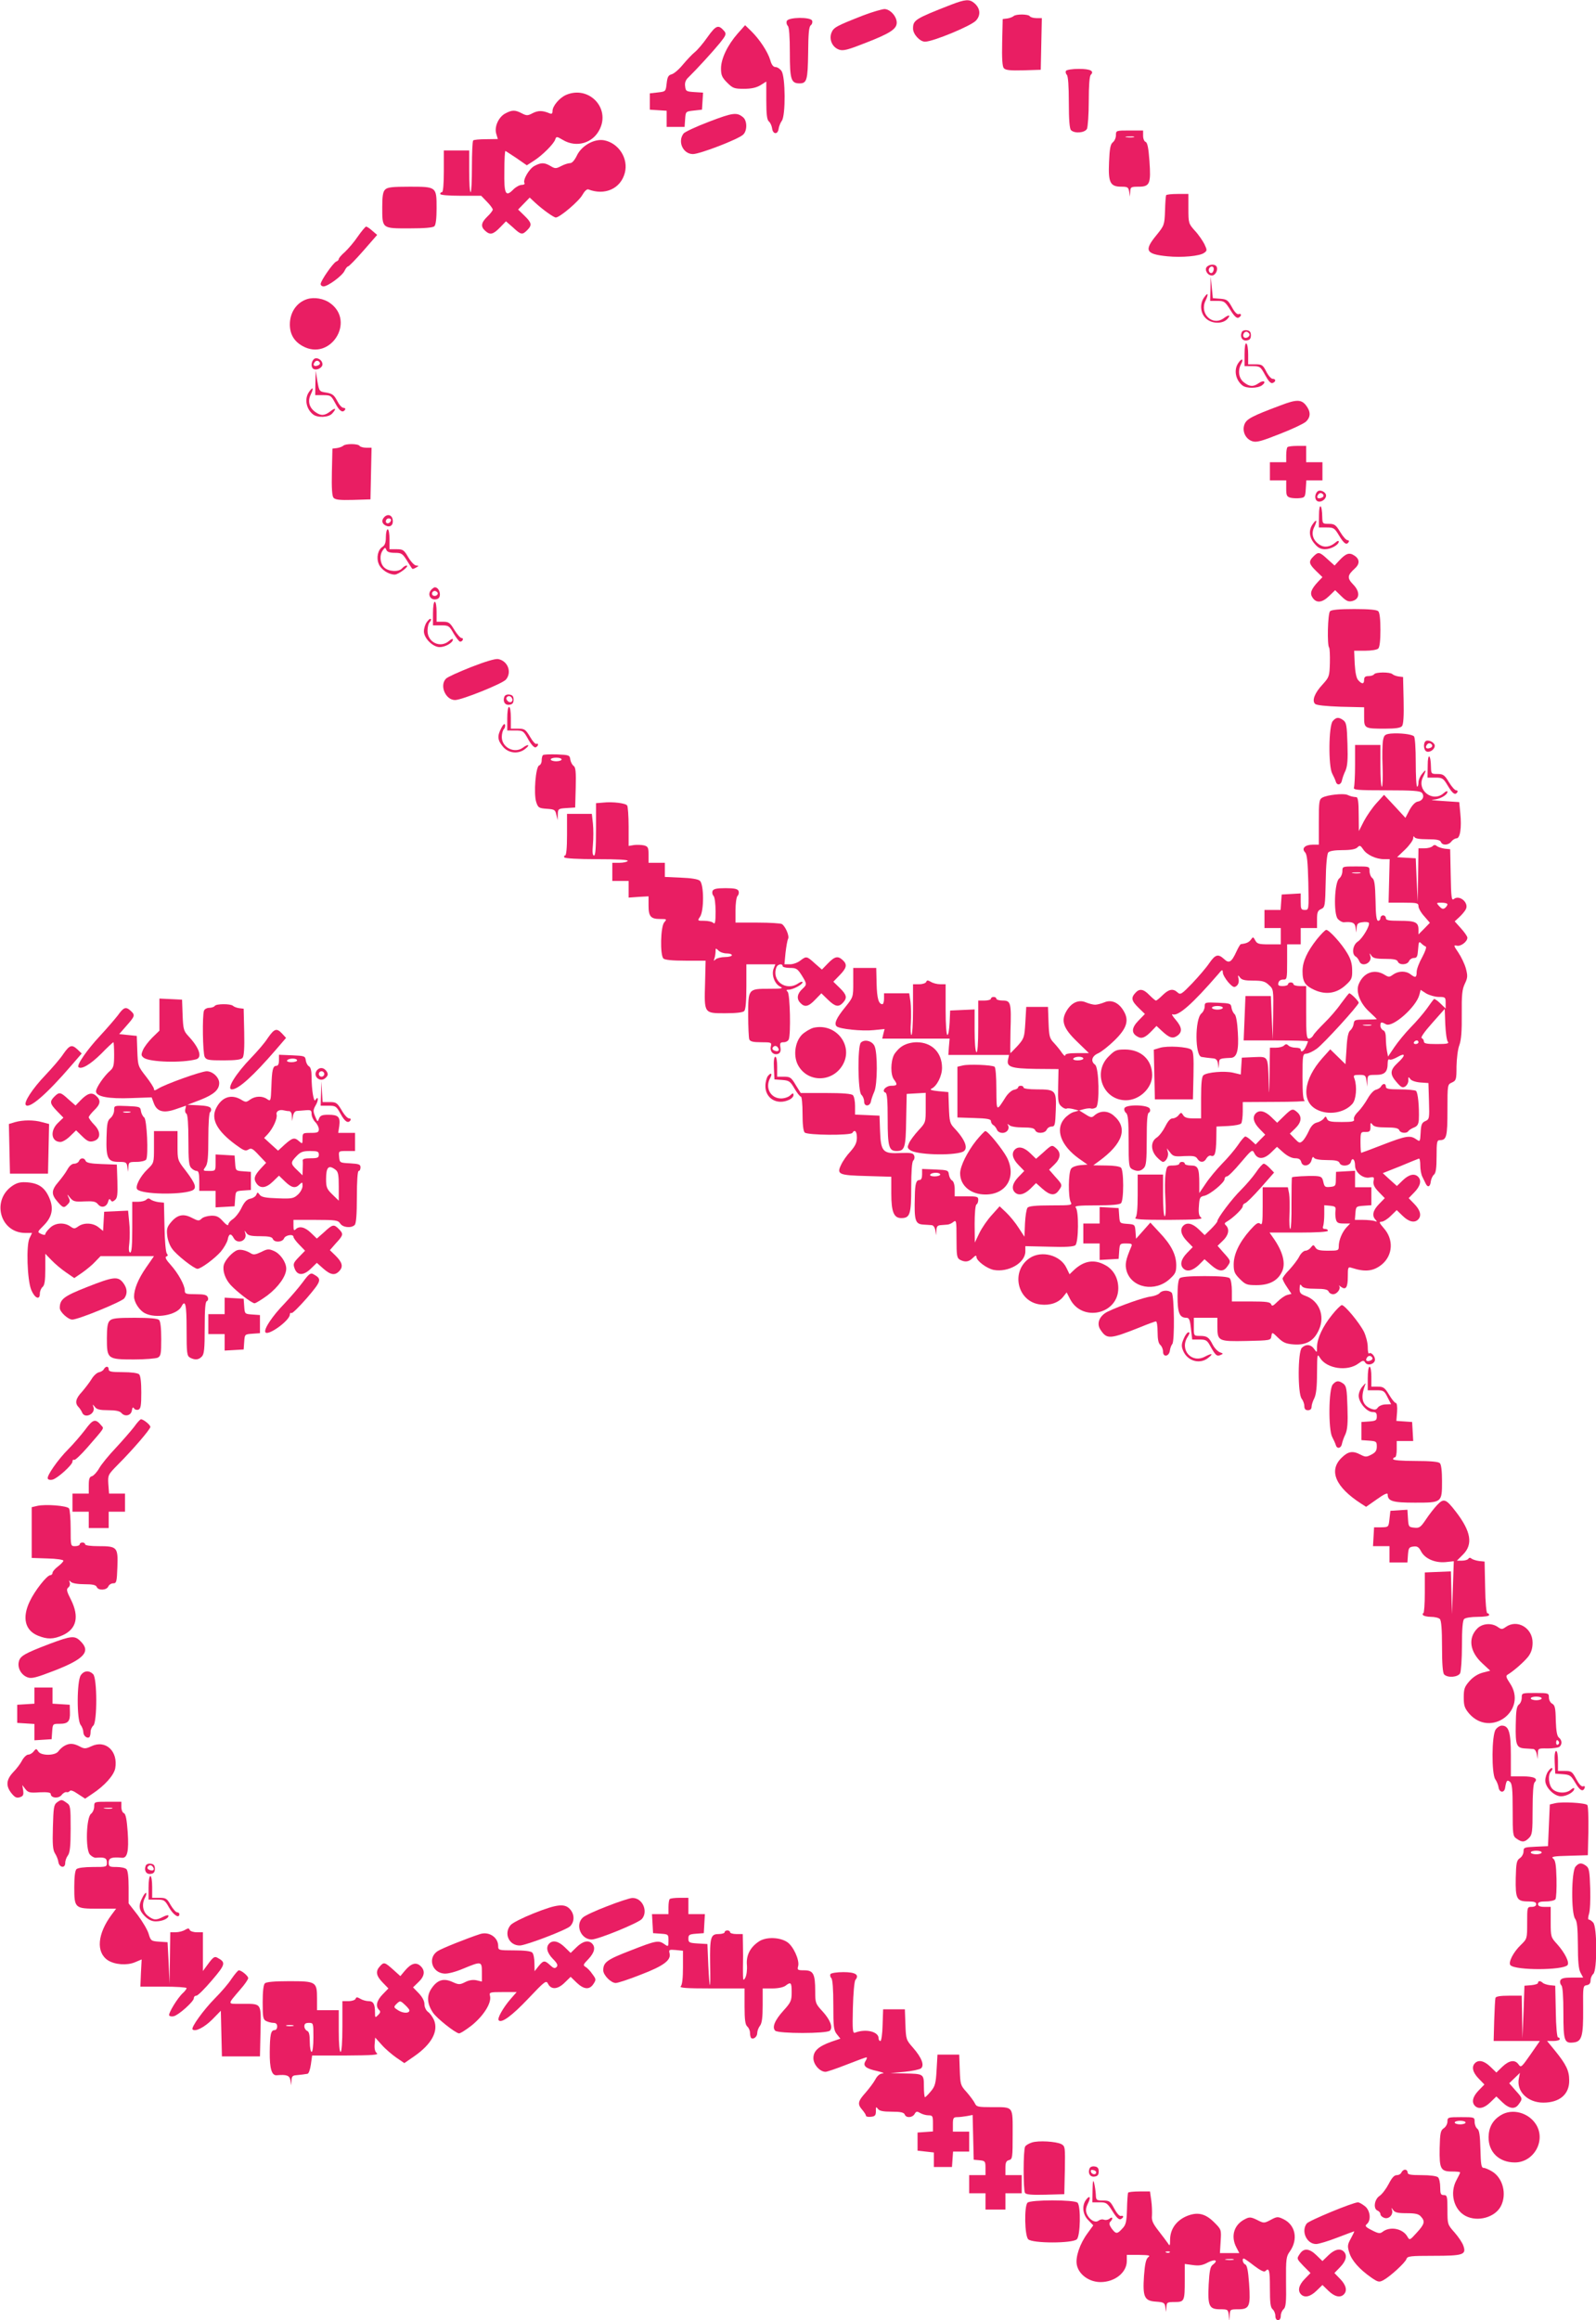 <?xml version="1.0" standalone="no"?>
<!DOCTYPE svg PUBLIC "-//W3C//DTD SVG 20010904//EN"
 "http://www.w3.org/TR/2001/REC-SVG-20010904/DTD/svg10.dtd">
<svg version="1.0" xmlns="http://www.w3.org/2000/svg"
 width="881pt" height="1280pt" viewBox="0 0 881 1280"
 preserveAspectRatio="xMidYMid meet">
<g transform="translate(0,1280) scale(0.1,-0.1)"
fill="#e91e63" stroke="none">
<path d="M5250 12774 c-200 -78 -210 -85 -210 -132 0 -31 38 -72 66 -72 44 0
257 88 282 117 27 30 23 68 -10 96 -27 23 -50 21 -128 -9z"/>
<path d="M4765 12715 c-148 -58 -163 -66 -175 -95 -15 -37 4 -81 42 -94 23 -8
49 -1 150 39 131 51 168 75 168 110 0 35 -37 75 -68 75 -15 -1 -67 -16 -117
-35z"/>
<path d="M5595 12711 c-6 -5 -21 -11 -35 -13 l-25 -3 -3 -129 c-2 -88 1 -133
9 -142 9 -11 34 -14 108 -12 l96 3 3 143 3 142 -30 0 c-16 0 -33 5 -36 10 -8
13 -78 13 -90 1z"/>
<path d="M4343 12684 c-3 -8 -1 -20 6 -27 7 -7 11 -59 11 -148 0 -149 7 -169
54 -169 40 0 45 19 47 168 1 104 4 144 14 152 8 6 11 18 8 26 -8 21 -131 20
-140 -2z"/>
<path d="M3906 12596 c-25 -36 -57 -73 -71 -84 -14 -11 -43 -42 -65 -68 -22
-27 -50 -51 -63 -54 -18 -5 -23 -15 -27 -50 -5 -45 -5 -45 -49 -50 l-44 -5 0
-45 0 -45 46 -3 47 -3 0 -45 0 -44 49 0 50 0 3 43 c3 42 3 42 48 47 l45 5 3
47 3 47 -48 3 c-45 3 -48 5 -51 32 -3 20 3 36 20 51 41 40 132 139 172 188 32
40 36 49 26 63 -34 40 -46 37 -94 -30z"/>
<path d="M4072 12615 c-56 -64 -92 -139 -92 -193 0 -37 6 -50 34 -78 31 -31
39 -34 93 -34 40 0 68 6 91 20 l32 20 0 -104 c0 -78 4 -107 14 -116 8 -6 16
-24 18 -38 4 -34 32 -36 36 -2 2 13 10 33 18 44 21 30 20 243 -2 274 -8 12
-23 22 -33 22 -12 0 -22 12 -29 38 -14 47 -60 116 -105 160 l-34 33 -41 -46z"/>
<path d="M5884 12409 c-3 -6 -1 -16 5 -22 7 -7 11 -62 11 -152 0 -96 4 -145
12 -153 20 -20 76 -15 88 7 5 11 10 80 10 153 0 85 4 138 11 145 21 21 -2 33
-66 33 -35 0 -67 -5 -71 -11z"/>
<path d="M3124 12276 c-36 -16 -74 -61 -74 -88 0 -15 -4 -18 -17 -13 -38 16
-62 16 -92 1 -28 -15 -34 -15 -61 -1 -36 19 -53 19 -89 0 -38 -19 -63 -73 -52
-112 l9 -30 -65 -1 c-36 0 -68 -3 -71 -7 -4 -4 -7 -69 -7 -146 0 -76 -3 -139
-7 -139 -5 0 -8 52 -8 115 l0 115 -70 0 -70 0 0 -115 c0 -70 -4 -115 -10 -115
-5 0 -10 -4 -10 -10 0 -6 44 -10 113 -10 l113 0 32 -33 c18 -18 32 -38 32 -43
0 -6 -13 -23 -30 -39 -34 -33 -38 -55 -12 -78 27 -25 44 -21 82 18 l33 34 39
-34 c44 -41 51 -42 78 -15 28 28 25 41 -15 80 l-35 34 32 33 32 33 30 -28 c42
-39 103 -82 114 -82 22 0 129 91 147 125 12 21 25 33 33 30 91 -35 178 4 201
91 21 79 -33 164 -114 180 -54 10 -124 -29 -150 -83 -13 -27 -27 -43 -38 -43
-10 0 -32 -7 -49 -16 -29 -15 -34 -15 -59 0 -34 20 -52 20 -88 1 -30 -15 -66
-78 -56 -95 3 -6 -3 -10 -15 -10 -11 0 -32 -11 -46 -25 -43 -44 -52 -27 -50
101 0 62 3 113 6 111 3 -1 30 -19 62 -40 l56 -39 39 25 c47 30 111 94 118 118
6 17 8 17 42 -3 75 -45 167 -18 204 60 58 119 -63 242 -187 188z"/>
<path d="M3915 12129 c-71 -27 -136 -57 -142 -66 -34 -45 -2 -113 52 -113 38
0 249 81 277 107 23 21 23 75 1 95 -35 30 -57 27 -188 -23z"/>
<path d="M6160 12054 c0 -15 -8 -32 -17 -39 -13 -10 -18 -33 -21 -109 -5 -114
6 -136 69 -136 33 0 38 -3 42 -27 l4 -28 2 28 c1 25 4 27 46 27 62 0 69 16 60
142 -5 70 -11 101 -21 105 -8 3 -14 18 -14 34 l0 29 -75 0 c-74 0 -75 0 -75
-26z m98 -11 c-10 -2 -28 -2 -40 0 -13 2 -5 4 17 4 22 1 32 -1 23 -4z"/>
<path d="M2126 11754 c-12 -11 -16 -36 -16 -95 0 -121 -3 -119 148 -119 86 0
132 4 140 12 8 8 12 45 12 99 0 119 0 119 -150 119 -94 0 -122 -3 -134 -16z"/>
<path d="M6437 11723 c-2 -5 -5 -43 -6 -87 -3 -76 -4 -80 -47 -133 -70 -85
-60 -105 60 -117 80 -8 179 1 203 19 17 12 17 15 1 49 -10 19 -33 53 -53 74
-34 38 -35 42 -35 121 l0 81 -59 0 c-33 0 -62 -3 -64 -7z"/>
<path d="M1975 11495 c-20 -30 -53 -68 -71 -85 -19 -16 -34 -34 -34 -39 0 -5
-6 -11 -14 -14 -17 -7 -86 -106 -86 -124 0 -7 7 -13 16 -13 24 0 104 59 116
86 6 13 15 24 19 24 5 0 43 39 85 87 l76 87 -27 23 c-14 13 -30 23 -34 23 -4
0 -25 -25 -46 -55z"/>
<path d="M6662 11328 c-15 -15 3 -48 28 -48 19 0 36 32 25 50 -8 14 -38 13
-53 -2z m38 -12 c0 -8 -4 -17 -9 -21 -12 -7 -24 12 -16 25 9 15 25 12 25 -4z"/>
<path d="M6682 11208 l-2 -68 40 0 c37 0 42 -3 71 -49 20 -33 35 -48 45 -44 7
3 14 10 14 15 0 6 -6 8 -13 5 -8 -3 -23 12 -37 39 -22 39 -28 43 -65 46 l-40
3 -6 60 -6 60 -1 -67z"/>
<path d="M6646 11158 c-24 -34 -20 -85 9 -113 31 -32 93 -34 120 -5 21 23 9
26 -19 5 -63 -47 -137 25 -101 97 18 38 13 48 -9 16z"/>
<path d="M1696 11150 c-58 -18 -96 -73 -96 -140 0 -53 23 -93 70 -119 153 -86
294 136 152 237 -34 25 -87 34 -126 22z"/>
<path d="M6854 10966 c-10 -26 4 -48 28 -44 17 2 23 10 23 28 0 18 -6 26 -23
28 -13 2 -25 -3 -28 -12z m42 -7 c8 -14 -18 -31 -30 -19 -9 9 0 30 14 30 5 0
12 -5 16 -11z"/>
<path d="M6870 10846 l0 -66 43 0 c42 0 45 -2 71 -50 18 -33 31 -47 41 -43 19
7 19 23 0 23 -8 0 -24 18 -35 40 -19 37 -24 40 -60 40 l-40 0 0 54 c0 30 -4
58 -10 61 -6 4 -10 -18 -10 -59z"/>
<path d="M1732 10818 c-15 -15 -16 -45 -2 -53 18 -11 50 6 50 25 0 25 -33 43
-48 28z m33 -18 c3 -6 -1 -13 -10 -16 -19 -8 -30 0 -20 15 8 14 22 14 30 1z"/>
<path d="M6836 10798 c-27 -38 -16 -95 23 -125 22 -17 83 -16 107 1 27 20 10
32 -18 12 -30 -21 -50 -20 -82 5 -28 22 -35 64 -15 101 15 28 4 34 -15 6z"/>
<path d="M1741 10688 l-1 -68 44 0 c41 0 44 -2 67 -45 23 -44 41 -55 54 -35 3
6 -1 10 -9 10 -9 0 -24 17 -35 39 -17 32 -26 39 -59 45 -39 6 -40 6 -50 63
l-9 58 -2 -67z"/>
<path d="M1706 10638 c-27 -38 -16 -95 23 -125 25 -19 85 -16 104 5 26 28 20
36 -9 13 -32 -25 -52 -26 -82 -5 -35 24 -45 60 -27 97 18 37 13 47 -9 15z"/>
<path d="M7070 10564 c-158 -59 -188 -75 -200 -104 -15 -37 4 -81 42 -94 23
-8 49 -1 150 39 68 26 133 57 146 68 28 26 28 56 1 91 -26 33 -53 33 -139 0z"/>
<path d="M1895 10341 c-6 -5 -21 -11 -35 -13 l-25 -3 -3 -129 c-2 -88 1 -133
9 -142 9 -11 34 -14 108 -12 l96 3 3 143 3 142 -30 0 c-16 0 -33 5 -36 10 -8
13 -78 13 -90 1z"/>
<path d="M7107 10333 c-4 -3 -7 -24 -7 -45 l0 -38 -45 0 -45 0 0 -50 0 -50 45
0 45 0 0 -45 c0 -39 3 -45 24 -51 13 -3 37 -4 52 -2 27 3 29 6 32 51 l3 47 45
0 44 0 0 50 0 50 -45 0 -45 0 0 45 0 45 -48 0 c-27 0 -52 -3 -55 -7z"/>
<path d="M7272 10088 c-17 -17 -15 -48 3 -54 18 -7 45 12 45 32 0 20 -34 36
-48 22z m33 -18 c3 -6 -1 -13 -10 -16 -19 -8 -30 0 -20 15 8 14 22 14 30 1z"/>
<path d="M7281 9958 l-1 -68 43 0 c39 0 44 -3 69 -45 27 -45 41 -54 53 -35 3
6 0 10 -7 10 -7 0 -25 20 -40 45 -24 40 -32 45 -63 45 -34 0 -35 1 -36 38 -1
72 -18 81 -18 10z"/>
<path d="M2122 9948 c-17 -17 -15 -36 6 -47 25 -13 44 1 40 30 -3 27 -27 36
-46 17z m36 -20 c-6 -18 -28 -21 -28 -4 0 9 7 16 16 16 9 0 14 -5 12 -12z"/>
<path d="M7246 9908 c-23 -33 -20 -72 10 -107 19 -23 34 -31 58 -31 33 0 76
24 76 42 0 6 -7 5 -17 -4 -30 -26 -62 -31 -89 -13 -37 24 -48 61 -29 98 18 37
13 47 -9 15z"/>
<path d="M2130 9837 c0 -30 -5 -45 -19 -54 -25 -16 -35 -60 -20 -95 12 -30 54
-58 88 -58 21 0 85 49 65 50 -6 0 -17 -7 -24 -15 -18 -22 -76 -19 -100 5 -23
23 -26 68 -7 94 12 17 14 17 20 2 4 -11 19 -16 47 -16 36 0 42 -4 66 -42 15
-24 28 -45 30 -46 1 -2 11 1 21 7 16 9 16 10 1 11 -10 0 -29 20 -44 45 -24 41
-29 45 -65 45 l-39 0 0 55 c0 30 -4 55 -10 55 -5 0 -10 -19 -10 -43z"/>
<path d="M7250 9730 c-28 -28 -25 -41 15 -80 l35 -34 -24 -25 c-40 -43 -47
-65 -30 -89 21 -31 53 -27 91 10 l33 32 34 -33 c27 -27 40 -32 60 -27 42 10
45 51 6 91 -35 36 -33 51 9 89 28 25 27 52 -3 71 -28 19 -47 12 -85 -29 l-24
-26 -39 35 c-44 41 -51 42 -78 15z"/>
<path d="M2382 9548 c-28 -28 -3 -66 33 -52 25 10 12 64 -15 64 -3 0 -11 -5
-18 -12z m33 -17 c7 -12 -12 -24 -25 -16 -11 7 -4 25 10 25 5 0 11 -4 15 -9z"/>
<path d="M2390 9415 l0 -65 44 0 c42 0 46 -2 70 -45 15 -25 31 -45 36 -45 14
0 22 20 8 20 -7 0 -25 21 -40 45 -24 40 -31 45 -63 45 l-35 0 0 55 c0 30 -4
55 -10 55 -6 0 -10 -28 -10 -65z"/>
<path d="M7342 9428 c-13 -13 -17 -189 -5 -201 3 -4 5 -42 4 -84 -2 -75 -4
-79 -41 -120 -43 -46 -59 -88 -41 -106 8 -8 60 -13 141 -16 l130 -3 0 -53 c0
-64 2 -65 115 -65 58 0 86 4 94 14 8 9 11 56 9 142 l-3 129 -25 3 c-14 2 -29
8 -34 13 -13 12 -93 12 -101 -1 -3 -5 -17 -10 -31 -10 -17 0 -24 -5 -24 -20 0
-25 -12 -26 -33 -2 -10 11 -16 42 -19 90 l-3 72 61 0 c33 0 65 5 72 12 8 8 12
46 12 103 0 57 -4 95 -12 103 -8 8 -52 12 -133 12 -81 0 -125 -4 -133 -12z"/>
<path d="M2356 9368 c-9 -12 -16 -35 -16 -51 0 -38 49 -87 87 -87 31 0 73 24
73 42 0 6 -9 3 -20 -7 -48 -43 -120 -10 -120 55 0 20 5 41 12 48 6 6 9 14 6
17 -3 4 -13 -4 -22 -17z"/>
<path d="M2601 9120 c-68 -27 -131 -55 -139 -64 -37 -37 -3 -118 50 -118 37 0
261 90 281 113 34 41 10 103 -43 113 -16 3 -72 -14 -149 -44z"/>
<path d="M2784 8956 c-10 -26 4 -48 28 -44 17 2 23 10 23 28 0 18 -6 26 -23
28 -13 2 -25 -3 -28 -12z m41 -6 c11 -17 -5 -32 -21 -19 -7 6 -11 15 -8 20 7
12 21 11 29 -1z"/>
<path d="M2800 8835 l0 -65 44 0 c43 0 46 -2 72 -49 17 -30 33 -47 41 -44 7 3
13 9 13 15 0 5 -4 7 -9 4 -5 -3 -21 14 -35 39 -25 41 -30 45 -66 45 l-40 0 0
60 c0 33 -4 60 -10 60 -6 0 -10 -28 -10 -65z"/>
<path d="M7357 8822 c-23 -25 -25 -250 -3 -290 8 -15 17 -35 20 -45 7 -23 30
-17 34 9 2 10 10 34 19 52 11 26 14 61 11 149 -3 100 -6 116 -22 129 -26 19
-40 18 -59 -4z"/>
<path d="M2767 8783 c-23 -44 -21 -66 9 -102 31 -38 88 -43 125 -11 28 22 14
27 -15 5 -46 -34 -116 1 -116 59 0 17 5 37 11 43 6 6 9 17 7 25 -3 8 -11 1
-21 -19z"/>
<path d="M7678 8753 c-34 -4 -38 -8 -44 -39 -3 -18 -5 -83 -2 -144 2 -60 0
-110 -4 -110 -5 0 -8 52 -8 115 l0 115 -70 0 -70 0 0 -109 c0 -60 -3 -116 -6
-125 -5 -14 14 -16 179 -16 144 0 187 -3 196 -14 16 -19 4 -44 -22 -48 -14 -2
-31 -19 -46 -46 l-23 -44 -59 64 -59 63 -41 -45 c-23 -25 -54 -70 -70 -100
l-28 -55 -1 93 c0 66 -4 92 -12 94 -23 2 -33 5 -51 13 -22 9 -109 0 -137 -15
-18 -10 -20 -20 -20 -135 l0 -125 -34 0 c-42 0 -63 -21 -42 -42 11 -12 15 -50
18 -167 3 -151 3 -151 -19 -151 -21 0 -23 5 -23 46 l0 45 -52 -3 -53 -3 -3
-42 -3 -43 -45 0 -44 0 0 -50 0 -50 45 0 45 0 0 -45 0 -45 -65 0 c-56 0 -66 3
-76 22 -11 20 -12 21 -24 4 -11 -15 -25 -21 -56 -25 -3 -1 -14 -19 -24 -41
-27 -59 -41 -67 -68 -41 -33 30 -48 26 -82 -23 -16 -24 -59 -74 -94 -111 -58
-60 -65 -65 -81 -50 -25 23 -48 18 -82 -15 -16 -16 -33 -30 -37 -30 -4 0 -20
14 -36 30 -33 34 -55 38 -78 12 -25 -27 -21 -44 18 -82 l35 -34 -36 -37 c-39
-40 -40 -70 -3 -89 22 -13 43 -3 78 34 l25 26 30 -28 c41 -38 59 -44 85 -26
29 21 26 47 -10 89 -17 19 -24 33 -16 29 31 -12 111 59 251 221 22 27 25 28
26 10 0 -11 14 -35 30 -54 26 -28 33 -31 46 -20 10 8 14 22 11 38 -5 23 -4 24
8 8 9 -13 27 -17 73 -17 50 0 65 -4 86 -24 26 -23 26 -25 24 -162 l-2 -139 -6
120 -5 120 -70 0 -70 0 -5 -123 -5 -122 178 0 c97 0 177 -2 177 -5 0 -2 -5
-16 -12 -30 -11 -25 -28 -34 -28 -15 0 6 -13 10 -28 10 -15 0 -33 5 -40 12 -9
9 -15 9 -24 0 -7 -7 -27 -12 -45 -12 l-33 0 -2 -147 c-2 -116 -3 -126 -5 -48
-4 152 -1 146 -81 143 l-67 -3 -3 -46 -3 -47 -42 10 c-47 11 -144 3 -164 -14
-9 -7 -13 -42 -13 -124 l0 -114 -45 0 c-31 0 -47 5 -54 18 -10 16 -12 16 -25
0 -7 -10 -22 -18 -33 -18 -13 0 -26 -15 -41 -45 -12 -24 -33 -52 -47 -61 -34
-22 -34 -70 0 -107 14 -15 30 -27 34 -27 17 0 33 31 28 52 l-6 23 18 -23 c16
-21 24 -24 78 -20 50 2 63 0 72 -14 15 -24 38 -23 51 2 6 10 17 17 24 14 22
-8 28 12 30 89 l1 72 65 3 c36 2 68 8 72 15 4 7 8 36 8 65 l0 52 178 1 c97 0
171 3 165 6 -10 3 -13 39 -13 132 0 123 1 127 22 128 11 1 37 13 56 27 36 25
232 240 232 254 0 9 -43 52 -52 52 -3 0 -23 -26 -46 -57 -22 -32 -64 -80 -92
-107 -28 -28 -56 -58 -61 -68 -5 -10 -16 -18 -24 -18 -13 0 -15 24 -15 145 l0
145 -35 0 c-19 0 -35 5 -35 10 0 6 -7 10 -15 10 -8 0 -15 -4 -15 -10 0 -5 -13
-10 -29 -10 -23 0 -28 4 -24 18 2 11 13 18 26 18 21 -1 22 3 22 97 l0 97 38 0
37 0 0 45 0 45 45 0 45 0 0 48 c0 39 4 49 23 57 21 10 22 16 25 154 1 86 7
150 14 158 7 8 34 13 79 13 46 0 72 5 82 15 13 13 17 11 32 -11 19 -30 71 -54
115 -54 l31 0 -3 -120 -3 -120 83 0 c75 0 82 -2 82 -20 0 -10 14 -36 32 -55
l31 -36 -31 -32 -32 -32 0 26 c0 41 -17 49 -102 49 -63 0 -78 3 -78 15 0 8 -7
15 -15 15 -8 0 -15 -7 -15 -15 0 -8 -6 -15 -12 -15 -10 0 -14 31 -15 113 -2
86 -6 115 -18 123 -8 6 -15 23 -15 38 0 26 -1 26 -75 26 -74 0 -75 0 -75 -26
0 -15 -8 -33 -17 -40 -27 -19 -33 -197 -8 -224 10 -11 25 -19 34 -18 47 4 60
-3 64 -29 l4 -28 2 26 c1 22 7 28 31 31 17 3 33 1 36 -3 8 -14 -34 -85 -60
-103 -29 -18 -36 -69 -13 -83 8 -4 16 -16 20 -25 14 -38 74 -10 61 28 -5 18
-5 18 6 2 9 -14 25 -18 76 -18 48 0 66 -4 70 -15 8 -21 53 -19 62 3 4 9 16 17
27 17 17 0 20 8 23 48 3 41 5 45 17 33 8 -8 19 -16 25 -18 6 -2 -2 -26 -19
-58 -17 -30 -31 -67 -31 -82 0 -32 -7 -34 -34 -13 -26 20 -66 19 -95 -1 -22
-16 -25 -16 -51 0 -55 32 -114 10 -140 -54 -17 -42 8 -107 61 -154 21 -20 39
-37 39 -38 0 -2 -28 -3 -62 -3 -59 0 -63 -1 -66 -25 -2 -13 -11 -29 -19 -35
-10 -8 -17 -37 -20 -99 l-6 -87 -42 41 -42 41 -43 -48 c-106 -119 -119 -241
-30 -285 63 -32 151 -18 195 32 21 23 27 95 12 138 -8 20 -5 22 27 22 32 0 35
-3 39 -32 l4 -33 1 33 c2 31 3 32 47 32 49 0 65 16 65 65 0 15 4 24 10 20 6
-4 26 3 45 14 45 26 45 8 0 -33 -43 -40 -44 -63 -5 -107 24 -28 32 -32 47 -23
10 7 18 22 17 34 -1 20 1 21 11 7 6 -9 30 -17 56 -19 l44 -3 3 -100 c3 -96 2
-100 -20 -110 -19 -8 -24 -19 -26 -63 -3 -52 -3 -52 -25 -37 -33 23 -56 19
-183 -30 -64 -25 -118 -45 -120 -45 -2 0 -4 26 -4 58 0 56 1 58 28 57 23 0 27
4 27 28 -1 24 1 26 11 13 8 -12 29 -16 77 -16 48 0 66 -4 71 -15 6 -17 42 -20
51 -4 4 5 18 14 31 19 18 7 24 18 26 42 3 72 -5 153 -16 160 -6 4 -46 8 -88 8
-63 0 -78 3 -78 15 0 19 -16 20 -27 1 -4 -8 -17 -15 -28 -18 -11 -2 -31 -23
-45 -48 -14 -25 -38 -58 -53 -73 -17 -16 -26 -34 -23 -42 4 -12 -8 -15 -68
-15 -61 0 -75 3 -81 18 -6 15 -8 15 -18 1 -7 -9 -24 -19 -38 -22 -17 -4 -32
-19 -44 -46 -10 -22 -25 -47 -35 -56 -15 -13 -19 -12 -43 13 l-27 28 30 29
c34 33 38 64 12 88 -26 23 -31 22 -74 -20 l-38 -37 -33 32 c-34 33 -65 40 -85
20 -20 -20 -13 -51 20 -85 l32 -33 -27 -27 -26 -27 -24 22 c-13 12 -27 22 -33
22 -5 0 -24 -22 -41 -48 -18 -26 -57 -72 -87 -102 -30 -31 -71 -80 -90 -109
l-36 -53 0 53 c0 85 -7 99 -46 99 -19 0 -34 5 -34 10 0 6 -7 10 -15 10 -8 0
-15 -4 -15 -10 0 -5 -15 -10 -34 -10 -34 0 -35 -2 -42 -47 -4 -25 -4 -88 -1
-140 3 -54 2 -93 -4 -93 -5 0 -9 52 -9 115 l0 115 -70 0 -70 0 0 -113 c0 -75
-4 -117 -12 -125 -9 -9 31 -12 182 -12 155 1 192 3 180 13 -12 9 -15 26 -12
63 3 47 6 52 30 57 32 7 112 73 112 93 0 8 6 14 13 14 7 0 41 34 76 76 62 73
64 74 75 52 18 -36 53 -35 92 3 l33 32 36 -32 c22 -19 46 -31 64 -31 21 0 30
-6 34 -21 8 -30 49 -22 57 11 4 17 8 21 14 12 4 -7 31 -12 71 -12 47 0 64 -4
69 -15 8 -23 57 -19 63 5 7 28 23 14 23 -20 0 -38 44 -74 81 -66 23 4 26 2 21
-20 -3 -19 4 -34 29 -60 l33 -34 -32 -33 c-34 -35 -40 -64 -19 -86 10 -11 9
-13 -6 -7 -10 3 -39 6 -63 6 l-45 0 3 38 c3 36 4 37 46 40 l42 3 0 50 0 49
-45 0 -45 0 0 46 0 45 -52 -3 -53 -3 -1 -40 c0 -37 -2 -40 -31 -43 -28 -3 -32
0 -38 27 -6 27 -11 31 -43 33 -44 2 -126 -3 -130 -7 -2 -2 -3 -67 -3 -144 1
-78 -2 -141 -6 -141 -5 0 -7 36 -5 80 2 44 1 96 -2 115 l-7 35 -69 0 -70 0 0
-106 c0 -90 -2 -105 -14 -95 -11 9 -22 2 -56 -36 -59 -67 -90 -132 -90 -189 0
-39 5 -51 34 -80 31 -31 39 -34 92 -34 69 0 115 23 139 71 25 47 7 116 -51
196 l-16 23 161 0 c101 0 161 4 161 10 0 6 -7 10 -16 10 -11 0 -14 5 -10 16 3
9 6 38 6 65 l0 50 33 -3 c27 -3 32 -6 29 -27 -2 -13 -1 -34 2 -47 5 -20 13
-24 43 -24 l36 0 -21 -22 c-24 -27 -42 -70 -42 -104 0 -23 -3 -24 -60 -24 -46
0 -61 4 -69 18 -10 16 -12 16 -25 0 -7 -10 -21 -18 -30 -18 -9 0 -25 -14 -34
-32 -9 -18 -34 -50 -54 -72 -21 -21 -38 -44 -38 -50 0 -6 11 -28 25 -48 l24
-36 -23 -6 c-13 -3 -37 -20 -53 -36 -25 -25 -32 -28 -36 -16 -5 13 -26 16
-112 16 l-105 0 0 58 c0 32 -5 63 -12 70 -8 8 -53 12 -138 12 -85 0 -130 -4
-138 -12 -8 -8 -12 -45 -12 -99 0 -92 11 -119 49 -119 15 0 20 -11 25 -60 l7
-60 40 0 c34 0 42 -4 57 -31 31 -56 38 -63 58 -55 18 8 18 8 -3 16 -12 5 -30
24 -39 42 -21 41 -31 48 -71 48 -33 0 -33 0 -33 50 l0 50 65 0 65 0 0 -48 c0
-81 5 -83 160 -80 133 3 135 3 138 27 4 23 4 23 38 -10 27 -26 43 -33 86 -36
69 -5 112 20 139 82 34 76 1 159 -75 186 -27 10 -33 17 -32 41 1 23 3 26 12
13 8 -11 30 -15 77 -15 48 0 66 -4 71 -15 3 -8 14 -15 25 -15 22 0 45 32 33
46 -4 5 1 2 10 -5 27 -20 38 -4 38 56 0 53 1 55 23 48 74 -24 120 -18 166 20
60 51 65 138 9 200 -25 29 -27 35 -12 35 10 0 33 14 51 32 l33 32 33 -32 c34
-33 65 -40 85 -20 20 20 13 51 -20 85 l-32 33 32 33 c33 34 40 65 20 85 -20
20 -51 13 -85 -20 l-32 -31 -39 35 -39 36 96 38 c52 22 99 41 103 42 5 2 8
-15 8 -37 0 -23 5 -51 12 -64 6 -12 14 -29 18 -37 11 -23 25 -18 28 12 2 14
10 32 18 38 10 9 14 36 14 101 0 79 2 89 18 89 37 0 42 19 42 165 0 142 0 142
25 153 23 11 25 16 25 89 1 43 7 96 16 118 10 28 14 78 13 170 -1 106 2 137
17 168 16 33 16 44 6 83 -7 26 -26 65 -42 89 -26 38 -27 42 -9 38 22 -6 59 22
59 44 0 7 -16 30 -35 51 l-35 39 26 24 c14 13 30 32 35 42 20 36 -35 83 -66
57 -12 -10 -15 9 -17 132 l-3 143 -30 3 c-16 2 -36 9 -43 14 -9 8 -16 8 -24 0
-7 -7 -27 -12 -45 -12 l-33 0 -2 -147 -2 -148 -6 120 -5 120 -52 3 -51 3 44
42 c24 23 44 51 45 62 0 11 3 14 6 8 3 -9 28 -13 73 -13 51 0 69 -4 74 -15 7
-20 42 -19 58 3 7 9 20 17 28 17 20 0 29 58 21 138 l-6 62 -90 6 c-49 3 -74 6
-55 7 37 2 80 26 80 44 0 6 -9 3 -20 -7 -60 -55 -152 15 -115 88 20 41 18 47
-5 18 -11 -13 -20 -34 -20 -47 0 -13 -3 -24 -7 -24 -5 0 -8 61 -8 134 0 77 -4
139 -10 144 -13 12 -79 19 -127 15z m-170 -770 c-10 -2 -28 -2 -40 0 -13 2 -5
4 17 4 22 1 32 -1 23 -4z m482 -172 c0 -5 -6 -14 -13 -20 -11 -8 -18 -6 -32 9
-18 20 -17 20 13 20 18 0 32 -4 32 -9z m-47 -511 c35 0 37 -2 37 -32 l0 -32
-30 29 c-16 16 -32 26 -35 23 -3 -3 -21 -27 -39 -53 -19 -26 -59 -73 -90 -104
-30 -31 -70 -80 -89 -108 l-35 -52 -6 31 c-3 17 -6 48 -6 70 0 25 -5 41 -15
44 -8 4 -15 15 -15 25 0 22 4 23 31 8 37 -19 167 96 184 163 l7 27 31 -20 c18
-10 49 -19 70 -19z m49 -247 c8 -10 -3 -13 -61 -13 -55 0 -71 3 -71 14 0 8 -6
16 -12 19 -8 2 15 35 57 82 l70 79 3 -84 c2 -46 8 -90 14 -97z m-424 90 c-10
-2 -28 -2 -40 0 -13 2 -5 4 17 4 22 1 32 -1 23 -4z m262 -93 c0 -5 -7 -10 -16
-10 -8 0 -12 5 -9 10 3 6 10 10 16 10 5 0 9 -4 9 -10z"/>
<path d="M7873 8713 c-18 -7 -16 -52 2 -59 18 -7 45 12 45 32 0 16 -30 33 -47
27z m32 -23 c3 -6 -1 -13 -10 -16 -19 -8 -30 0 -20 15 8 14 22 14 30 1z"/>
<path d="M2997 8634 c-4 -4 -7 -17 -7 -30 0 -12 -6 -24 -14 -27 -19 -7 -31
-156 -16 -202 10 -31 15 -34 58 -37 43 -3 47 -5 53 -33 l7 -30 1 32 c1 31 3
32 49 35 l47 3 3 110 c2 86 0 112 -12 120 -8 6 -16 22 -18 35 -3 24 -7 25 -73
28 -39 1 -74 0 -78 -4z m103 -24 c0 -5 -13 -10 -30 -10 -16 0 -30 5 -30 10 0
6 14 10 30 10 17 0 30 -4 30 -10z"/>
<path d="M7881 8578 l-1 -68 43 0 c39 0 44 -3 69 -45 27 -45 41 -54 53 -35 3
6 0 10 -7 10 -7 0 -25 20 -40 45 -24 40 -32 45 -63 45 -34 0 -35 1 -36 38 -1
72 -18 81 -18 10z"/>
<path d="M3328 8372 l-38 -3 0 -145 c0 -101 -3 -144 -11 -144 -8 0 -10 19 -6
61 3 34 3 86 0 115 l-6 54 -68 0 -69 0 0 -115 c0 -74 -4 -115 -11 -115 -5 0
-7 -4 -4 -10 4 -6 75 -10 181 -10 114 0 173 -3 169 -10 -3 -5 -24 -10 -46 -10
l-39 0 0 -50 0 -50 45 0 45 0 0 -46 0 -46 55 4 55 3 0 -51 c0 -60 12 -74 64
-74 37 0 38 -1 23 -18 -21 -23 -24 -181 -5 -200 8 -8 50 -12 122 -12 l111 0
-3 -124 c-5 -168 -6 -166 111 -166 59 0 97 4 105 12 8 8 12 53 12 135 l0 123
80 0 80 0 -10 -25 c-12 -33 5 -82 36 -98 20 -10 12 -12 -60 -12 -116 0 -116 0
-116 -145 0 -65 3 -125 6 -134 5 -12 21 -16 65 -16 57 0 59 -1 54 -23 -7 -28
15 -50 40 -41 12 5 16 15 13 35 -4 25 -1 29 18 29 12 0 25 7 28 16 12 30 7
249 -6 262 -9 9 -8 12 5 12 24 0 77 28 77 41 0 5 -10 3 -22 -5 -68 -48 -151
12 -122 88 7 17 34 22 34 6 0 -5 18 -10 40 -10 35 0 42 -4 65 -40 30 -48 30
-52 5 -75 -29 -26 -34 -54 -14 -76 25 -28 46 -24 84 16 l34 35 36 -35 c40 -39
59 -43 83 -17 25 27 21 44 -18 82 l-35 34 35 36 c39 40 43 59 17 83 -27 25
-44 21 -82 -18 l-33 -34 -39 34 c-45 41 -47 41 -81 15 -14 -11 -39 -20 -56
-20 l-31 0 6 63 c4 34 10 69 14 77 9 15 -14 69 -34 82 -6 4 -66 8 -133 8
l-123 0 0 68 c0 37 5 73 11 79 7 7 9 19 6 27 -5 12 -22 16 -72 16 -50 0 -67
-4 -72 -16 -3 -8 -1 -20 6 -27 6 -6 11 -43 11 -86 0 -58 -3 -72 -12 -63 -7 7
-29 12 -51 12 -37 0 -38 0 -23 22 23 33 22 180 -1 199 -10 9 -49 15 -105 17
l-88 4 0 39 0 39 -45 0 -45 0 0 45 c0 39 -3 45 -25 51 -14 3 -39 4 -55 2 l-30
-5 0 106 c0 58 -4 111 -8 117 -8 13 -81 22 -134 16z m683 -832 c16 0 29 -4 29
-10 0 -5 -17 -10 -38 -10 -21 0 -44 -6 -51 -12 -11 -11 -13 -10 -7 5 3 10 6
28 6 39 0 18 1 18 16 4 8 -9 29 -16 45 -16z m284 -521 c10 -15 -1 -23 -20 -15
-9 3 -13 10 -10 16 8 13 22 13 30 -1z"/>
<path d="M7269 7618 c-54 -69 -79 -123 -79 -176 0 -59 14 -80 67 -104 63 -28
122 -18 171 27 33 30 37 38 36 83 0 34 -8 62 -27 93 -30 52 -100 129 -116 129
-6 0 -29 -24 -52 -52z"/>
<path d="M4710 7379 c0 -80 0 -80 -44 -135 -49 -60 -63 -91 -48 -106 15 -15
141 -28 206 -21 l59 6 -7 -27 -6 -26 186 0 186 0 -4 -45 -3 -45 168 0 167 0
-5 -23 c-11 -43 15 -52 153 -54 l125 -1 -2 -94 c-2 -82 0 -96 18 -112 11 -10
24 -15 29 -12 5 3 22 1 38 -3 l29 -8 -28 -8 c-15 -4 -39 -21 -53 -38 -50 -60
-17 -148 82 -219 l47 -33 -39 -3 c-22 -2 -45 -10 -51 -19 -16 -20 -17 -156 -3
-184 10 -18 6 -19 -108 -19 -86 0 -123 -4 -130 -13 -6 -7 -12 -46 -14 -86 l-3
-74 -32 49 c-17 27 -48 65 -68 84 l-37 35 -43 -48 c-24 -26 -55 -71 -69 -100
l-25 -52 -1 102 c0 57 4 105 10 108 6 3 10 15 10 26 0 17 -7 19 -65 19 l-65 0
0 40 c0 23 -6 42 -14 47 -8 4 -16 19 -18 33 -3 24 -7 25 -75 28 l-73 3 0 -31
c0 -19 -5 -30 -14 -30 -19 0 -25 -21 -26 -90 -4 -135 2 -153 47 -156 15 -1 36
-2 45 -3 10 0 18 -12 21 -28 l4 -28 2 28 c1 20 6 27 24 28 12 1 29 2 38 3 9 1
23 7 32 15 16 12 17 5 17 -92 0 -95 2 -107 19 -117 29 -15 49 -12 71 10 14 14
20 16 20 6 0 -22 57 -64 95 -72 82 -15 175 39 175 102 l0 29 130 -3 c92 -3
135 0 146 8 18 16 20 190 2 208 -9 9 16 12 113 12 84 0 129 4 137 12 7 7 12
44 12 98 0 54 -5 91 -12 98 -7 7 -41 12 -82 12 l-71 1 30 22 c135 98 163 185
82 253 -33 28 -75 28 -107 -1 -13 -12 -20 -11 -49 8 l-34 21 27 7 c15 4 33 6
39 3 7 -2 19 1 27 6 21 14 17 220 -5 236 -26 19 -18 48 17 63 18 8 58 40 89
70 69 67 83 111 52 163 -27 47 -68 65 -107 48 -17 -7 -40 -13 -51 -13 -11 0
-34 6 -51 13 -39 17 -80 -1 -107 -48 -32 -54 -17 -96 59 -169 l65 -63 -65 0
c-45 0 -66 -4 -66 -12 0 -7 -7 -1 -17 12 -9 14 -29 39 -44 55 -26 27 -28 38
-31 115 l-3 85 -60 0 -60 0 -5 -86 c-5 -83 -7 -88 -42 -128 -21 -22 -39 -41
-40 -41 -2 0 -1 54 0 121 5 157 2 169 -43 169 -19 0 -35 5 -35 10 0 6 -7 10
-15 10 -8 0 -15 -4 -15 -10 0 -5 -16 -10 -35 -10 l-35 0 0 -146 c0 -94 -4
-143 -10 -139 -6 4 -10 55 -10 121 l0 115 -67 -3 -68 -3 -3 -67 c-2 -38 -7
-68 -12 -68 -6 0 -10 58 -10 140 l0 140 -30 0 c-17 0 -40 6 -51 13 -17 10 -23
10 -26 0 -3 -7 -20 -13 -39 -13 l-34 0 0 -140 c0 -77 -4 -140 -9 -140 -4 0 -6
31 -3 69 2 38 1 90 -2 115 l-7 46 -70 0 -69 0 0 -30 c0 -16 -4 -30 -9 -30 -21
0 -30 32 -32 113 l-2 87 -63 0 -64 0 0 -81z m1270 -419 c0 -5 -14 -10 -31 -10
-17 0 -28 4 -24 10 3 6 17 10 31 10 13 0 24 -4 24 -10z m-790 -640 c0 -5 -14
-10 -31 -10 -17 0 -28 4 -24 10 3 6 17 10 31 10 13 0 24 -4 24 -10z"/>
<path d="M880 7203 l0 -89 -39 -38 c-22 -22 -45 -52 -52 -69 -11 -26 -10 -31
5 -43 34 -24 211 -29 289 -8 35 10 18 63 -44 129 -25 27 -28 38 -31 115 l-3
85 -62 3 -63 3 0 -88z"/>
<path d="M6650 7248 c0 -13 -8 -31 -18 -39 -37 -31 -36 -236 1 -240 7 -1 19
-3 27 -4 8 -1 25 -3 37 -4 15 -1 23 -9 26 -28 l4 -28 2 28 c1 27 2 28 66 31
33 2 44 41 38 140 -3 56 -10 95 -18 101 -7 6 -15 22 -17 35 -3 24 -7 25 -75
28 -71 3 -73 2 -73 -20z m100 -8 c0 -5 -13 -10 -30 -10 -16 0 -30 5 -30 10 0
6 14 10 30 10 17 0 30 -4 30 -10z"/>
<path d="M1185 7250 c-3 -5 -17 -10 -30 -10 -12 0 -26 -7 -29 -16 -10 -26 -7
-234 4 -255 9 -17 22 -19 104 -19 68 0 97 4 105 14 8 9 11 56 9 142 l-3 129
-25 3 c-14 2 -29 8 -34 13 -13 12 -93 12 -101 -1z"/>
<path d="M651 7199 c-17 -22 -62 -74 -100 -115 -70 -75 -129 -160 -118 -171
16 -15 65 14 124 72 35 36 66 65 69 65 2 0 4 -31 4 -68 0 -58 -3 -72 -21 -88
-35 -30 -79 -95 -79 -115 0 -29 69 -42 196 -37 l111 4 12 -32 c17 -47 54 -57
122 -33 29 10 54 19 55 19 1 0 0 -8 -3 -19 -3 -10 0 -22 6 -25 7 -5 11 -57 11
-146 0 -113 3 -142 16 -154 8 -9 22 -16 30 -16 10 0 14 -14 14 -55 l0 -55 45
0 45 0 0 -46 0 -45 53 3 52 3 3 42 c3 42 3 42 45 45 l42 3 0 50 0 50 -42 3
c-42 3 -42 3 -45 45 l-3 42 -52 3 -53 3 0 -45 c0 -46 0 -46 -36 -46 -34 0 -35
1 -20 22 13 18 16 52 16 160 0 76 4 139 10 143 5 3 7 12 4 20 -4 10 -25 15
-67 17 l-62 3 73 28 c73 29 102 55 102 92 0 31 -36 65 -69 65 -30 0 -231 -72
-268 -96 -18 -11 -23 -12 -23 -2 0 7 -20 38 -44 69 -44 56 -45 59 -48 140 l-3
84 -49 5 -48 5 41 47 c46 52 48 58 23 81 -27 25 -39 21 -71 -24z"/>
<path d="M4491 7130 c-18 -5 -47 -22 -64 -38 -41 -42 -50 -124 -18 -175 55
-90 185 -87 241 5 65 107 -34 236 -159 208z"/>
<path d="M1478 7073 c-17 -27 -59 -75 -91 -108 -87 -90 -139 -175 -107 -175
36 0 117 73 244 220 l55 64 -21 23 c-31 33 -43 29 -80 -24z"/>
<path d="M4752 7048 c-19 -19 -17 -272 3 -288 8 -7 15 -23 15 -37 0 -30 33
-28 38 2 2 11 10 34 18 52 18 40 19 217 1 253 -14 28 -55 38 -75 18z"/>
<path d="M4983 7030 c-18 -10 -39 -33 -48 -49 -19 -38 -20 -111 0 -137 21 -28
18 -34 -15 -34 -31 0 -56 -30 -32 -38 9 -3 12 -46 12 -147 0 -151 7 -175 49
-175 45 0 51 17 53 170 l3 145 53 3 52 3 0 -82 c0 -82 0 -82 -40 -125 -22 -24
-46 -56 -52 -70 -10 -22 -10 -28 6 -39 35 -26 230 -32 289 -10 35 14 18 64
-44 130 -26 27 -28 38 -31 115 l-3 85 -55 5 c-38 4 -50 8 -38 14 30 14 58 70
58 115 0 84 -56 141 -140 141 -27 0 -58 -8 -77 -20z"/>
<path d="M350 6986 c-16 -25 -62 -78 -100 -118 -71 -74 -121 -151 -107 -165
21 -20 116 62 251 219 l57 66 -22 21 c-32 30 -44 27 -79 -23z"/>
<path d="M6402 7019 l-33 -10 3 -137 3 -137 105 0 105 0 3 131 c2 103 0 134
-12 143 -19 16 -133 23 -174 10z"/>
<path d="M6119 6971 c-89 -89 -29 -241 96 -241 75 0 145 67 145 138 0 85 -61
142 -150 142 -48 0 -56 -4 -91 -39z"/>
<path d="M1540 6950 c0 -19 -5 -30 -14 -30 -20 0 -25 -22 -28 -116 -3 -79 -4
-81 -23 -68 -26 19 -65 18 -94 -2 -22 -16 -25 -16 -51 0 -54 31 -105 14 -136
-46 -32 -61 3 -127 108 -204 42 -31 53 -36 69 -26 16 10 24 6 58 -31 l40 -42
-28 -30 c-37 -40 -43 -58 -25 -84 21 -30 53 -26 91 11 l33 32 33 -32 c37 -36
58 -40 81 -16 15 14 16 13 16 -9 0 -13 -11 -34 -25 -47 -24 -22 -33 -24 -112
-21 -67 2 -90 7 -99 19 -12 16 -13 16 -19 1 -3 -9 -18 -19 -33 -22 -20 -4 -33
-18 -49 -51 -12 -25 -34 -53 -48 -62 -14 -9 -25 -23 -25 -30 0 -8 -13 0 -29
18 -23 26 -36 32 -66 31 -21 -1 -44 -8 -52 -16 -14 -14 -20 -13 -53 4 -47 25
-81 18 -116 -24 -22 -26 -25 -38 -21 -73 2 -23 14 -56 27 -73 23 -34 122 -111
140 -111 19 0 95 56 129 95 17 20 34 50 38 66 6 34 18 37 33 9 20 -38 77 -15
64 26 -5 18 -5 18 6 2 9 -14 25 -18 76 -18 48 0 66 -4 70 -15 8 -21 53 -19 62
3 7 18 52 26 52 8 0 -5 14 -25 32 -43 l32 -33 -34 -35 c-30 -31 -33 -38 -24
-62 14 -41 49 -42 90 -2 l33 32 36 -32 c41 -36 65 -39 89 -12 22 24 15 48 -24
86 l-29 28 34 39 c41 44 42 51 15 78 -27 27 -34 26 -80 -17 l-41 -36 -32 31
c-34 33 -65 40 -85 20 -9 -9 -12 -5 -12 20 l0 32 123 0 c111 0 123 -2 135 -20
14 -22 61 -27 80 -8 8 8 12 57 12 155 0 89 4 143 10 143 6 0 10 9 10 20 0 16
-8 19 -57 22 -57 3 -58 3 -61 36 -3 32 -3 32 42 32 l46 0 0 50 0 50 -46 0 -47
0 6 39 c6 49 -5 61 -60 61 -35 0 -45 -4 -52 -21 -7 -20 -8 -20 -21 11 -12 29
-12 37 3 63 17 28 14 55 -2 28 -9 -15 -21 57 -21 130 0 31 -5 51 -14 56 -8 4
-16 19 -18 33 -3 24 -7 25 -75 28 l-73 3 0 -31z m100 0 c0 -5 -14 -10 -31 -10
-17 0 -28 4 -24 10 3 6 17 10 31 10 13 0 24 -4 24 -10z m-44 -280 c8 0 15 -11
15 -27 l2 -28 4 28 c3 16 11 27 21 28 9 1 32 2 50 4 28 2 32 0 32 -21 0 -13 9
-33 20 -44 11 -11 20 -29 20 -40 0 -17 -7 -20 -45 -20 -44 0 -45 -1 -45 -32 0
-29 -1 -30 -18 -15 -26 24 -37 21 -80 -17 l-37 -34 -39 35 -38 35 20 21 c30
33 54 87 49 108 -5 18 16 30 41 23 8 -2 20 -4 28 -4z m164 -240 c0 -17 -7 -20
-45 -20 -31 0 -45 -4 -44 -12 1 -7 1 -28 0 -47 l-1 -35 -30 29 c-37 35 -37 42
-3 77 22 23 35 28 75 28 41 0 48 -3 48 -20z m93 -84 c14 -11 17 -29 17 -92 l0
-78 -35 34 c-31 30 -35 40 -35 85 0 67 14 81 53 51z"/>
<path d="M4272 6908 l3 -63 42 -3 c39 -3 45 -7 69 -48 14 -24 30 -44 35 -44 5
0 9 -42 9 -93 0 -59 4 -97 12 -105 15 -15 254 -17 263 -2 13 21 25 9 25 -26 0
-28 -9 -46 -35 -76 -20 -21 -43 -54 -52 -74 -26 -53 -13 -58 142 -62 l135 -4
0 -92 c0 -102 14 -136 55 -136 48 0 55 20 55 169 0 89 4 141 11 148 7 7 9 19
5 28 -5 14 -18 16 -76 14 -96 -5 -108 7 -112 121 l-3 85 -67 3 -68 3 0 47 c0
27 -5 53 -12 60 -8 8 -56 12 -150 12 l-138 0 -28 45 c-24 41 -31 45 -64 45
l-38 0 0 55 c0 32 -4 55 -10 55 -7 0 -10 -24 -8 -62z"/>
<path d="M5315 6922 l-30 -7 0 -140 0 -140 93 -3 c71 -2 92 -6 92 -17 0 -8 6
-18 13 -22 8 -4 16 -16 20 -25 4 -11 17 -18 31 -18 25 0 41 23 30 43 -5 8 -2
7 7 0 7 -8 39 -13 75 -13 46 0 63 -4 68 -15 8 -21 55 -19 64 3 4 9 16 17 27
17 18 0 20 8 23 90 4 110 -1 115 -105 115 -42 0 -73 4 -73 10 0 6 -7 10 -15
10 -8 0 -15 -4 -15 -9 0 -5 -10 -11 -22 -13 -12 -2 -32 -19 -45 -38 -54 -85
-52 -86 -53 42 0 66 -4 119 -10 123 -16 10 -142 15 -175 7z"/>
<path d="M1750 6896 c-27 -33 18 -72 48 -42 13 13 14 20 6 34 -15 23 -38 26
-54 8z m40 -21 c0 -8 -7 -15 -15 -15 -8 0 -15 7 -15 15 0 8 7 15 15 15 8 0 15
-7 15 -15z"/>
<path d="M4239 6864 c-7 -9 -14 -34 -14 -56 0 -68 64 -106 130 -76 14 6 25 18
25 26 0 13 -3 13 -18 -1 -10 -10 -33 -17 -50 -17 -58 0 -90 58 -61 112 14 25
6 34 -12 12z"/>
<path d="M1772 6768 l-2 -68 43 0 c40 0 44 -3 67 -45 24 -44 42 -55 55 -35 3
6 0 10 -8 10 -9 0 -27 20 -41 45 -25 41 -30 45 -66 45 l-39 0 -4 58 -3 57 -2
-67z"/>
<path d="M300 6750 c-27 -27 -25 -39 15 -80 l35 -36 -30 -29 c-46 -44 -37
-105 14 -105 11 0 35 14 53 32 l33 32 34 -33 c27 -27 40 -32 60 -27 42 10 45
51 7 90 -17 17 -31 37 -31 42 0 6 14 23 30 39 35 33 38 55 11 79 -24 22 -48
15 -86 -24 l-28 -29 -39 34 c-44 41 -51 42 -78 15z"/>
<path d="M630 6675 c0 -15 -9 -34 -20 -43 -17 -14 -20 -31 -22 -107 -3 -115 7
-135 67 -135 40 0 44 -2 48 -27 l4 -28 2 28 c1 25 4 27 45 27 25 0 48 6 53 13
13 22 4 221 -11 232 -8 6 -16 22 -18 35 -3 24 -7 25 -75 28 -73 3 -73 3 -73
-23z m88 -12 c-10 -2 -26 -2 -35 0 -10 3 -2 5 17 5 19 0 27 -2 18 -5z"/>
<path d="M6207 6686 c-3 -8 1 -20 9 -26 11 -10 14 -43 14 -156 0 -131 2 -144
19 -154 27 -14 47 -13 65 6 13 13 16 42 16 159 0 101 3 144 12 147 6 2 9 12 5
21 -9 23 -132 25 -140 3z"/>
<path d="M82 6609 l-33 -10 3 -137 3 -137 105 0 105 0 3 137 3 137 -38 10
c-45 13 -106 13 -151 0z"/>
<path d="M850 6472 c0 -87 0 -88 -35 -122 -42 -40 -71 -98 -57 -112 27 -27
235 -31 300 -7 31 12 23 37 -34 112 -44 56 -44 58 -44 137 l0 80 -65 0 -65 0
0 -88z"/>
<path d="M5389 6508 c-50 -63 -89 -142 -89 -181 0 -68 58 -117 140 -117 115 0
172 97 119 203 -24 46 -105 147 -120 147 -4 0 -27 -24 -50 -52z"/>
<path d="M5760 6443 l-41 -36 -32 31 c-34 33 -65 40 -85 20 -20 -20 -13 -51
20 -85 l32 -33 -32 -33 c-33 -34 -40 -65 -20 -85 20 -20 51 -13 85 19 l32 32
36 -32 c42 -37 68 -39 89 -9 22 30 21 32 -19 76 l-34 39 29 28 c34 33 38 64
12 88 -25 23 -26 22 -72 -20z"/>
<path d="M436 6395 c-3 -8 -15 -15 -26 -15 -13 0 -27 -12 -38 -32 -9 -17 -32
-48 -49 -68 -40 -46 -41 -69 -6 -109 31 -36 36 -37 57 -15 12 12 14 20 5 37
-10 21 -9 21 8 -1 17 -20 26 -23 78 -20 49 2 63 0 76 -16 19 -23 48 -15 56 15
4 15 8 17 14 8 6 -10 11 -10 24 1 13 11 15 30 13 104 l-3 91 -83 3 c-61 2 -84
7 -89 17 -7 19 -29 19 -37 0z"/>
<path d="M6933 6332 c-18 -26 -55 -69 -83 -97 -50 -49 -130 -156 -130 -172 0
-5 -16 -24 -35 -43 l-35 -34 -33 32 c-34 33 -65 40 -85 20 -20 -20 -13 -51 20
-85 l32 -33 -32 -33 c-33 -34 -40 -65 -20 -85 20 -20 51 -13 85 19 l32 32 36
-32 c42 -37 68 -39 89 -9 22 30 21 32 -19 76 l-34 39 29 28 c32 30 38 63 18
84 -11 10 -9 14 5 22 33 19 87 71 87 84 0 8 6 15 13 17 8 2 46 40 87 86 l73
83 -23 24 c-13 14 -28 25 -34 25 -6 0 -26 -22 -43 -48z"/>
<path d="M73 6261 c-122 -77 -76 -261 65 -263 l39 0 -14 -29 c-19 -38 -13
-228 9 -284 19 -47 48 -60 48 -22 0 14 7 30 15 37 11 9 15 34 15 98 l0 85 35
-36 c19 -20 55 -50 80 -67 l45 -31 44 30 c24 17 57 44 72 61 l29 30 147 0 148
0 -45 -65 c-42 -61 -65 -117 -65 -158 0 -31 29 -76 60 -92 60 -31 176 -10 201
36 22 43 29 15 29 -126 0 -132 2 -145 19 -155 27 -14 47 -13 65 6 13 13 16 42
16 159 0 101 3 144 12 147 6 2 9 12 5 21 -5 13 -19 17 -67 17 -54 0 -60 2 -60
20 0 30 -36 95 -78 142 -25 27 -33 43 -24 46 9 3 10 8 3 16 -6 7 -12 73 -13
147 l-3 134 -30 3 c-16 2 -36 9 -43 14 -9 8 -16 8 -24 0 -7 -7 -27 -12 -45
-12 l-33 0 0 -140 c0 -98 -3 -140 -11 -140 -8 0 -10 17 -5 54 3 30 3 82 -1
115 l-6 62 -66 -3 -66 -3 -3 -53 -3 -53 -26 21 c-31 24 -80 26 -111 4 -20 -14
-24 -14 -44 0 -34 24 -85 20 -113 -9 -14 -13 -25 -28 -25 -34 0 -5 -9 -5 -22
1 -23 11 -23 11 13 47 47 47 57 95 30 155 -24 54 -57 78 -119 83 -35 3 -55 -1
-79 -16z"/>
<path d="M6070 6096 l0 -46 -45 0 -45 0 0 -55 0 -55 45 0 45 0 0 -46 0 -45 53
3 52 3 3 43 c3 41 4 42 39 42 30 0 34 -3 28 -17 -32 -75 -36 -99 -26 -135 28
-94 158 -118 238 -44 32 29 36 39 36 78 -1 58 -29 112 -93 179 l-50 54 -39
-44 -40 -45 -3 40 c-3 38 -4 39 -45 42 -42 3 -42 3 -45 45 l-3 42 -52 3 -53 3
0 -45z"/>
<path d="M1310 5903 c-28 -10 -69 -56 -75 -83 -7 -32 8 -76 38 -109 34 -37
117 -101 132 -101 7 0 39 20 72 44 60 46 103 106 103 147 0 36 -34 84 -69 98
-27 12 -36 11 -69 -6 -32 -15 -43 -17 -58 -7 -26 16 -56 23 -74 17z"/>
<path d="M5685 5860 c-109 -72 -70 -243 59 -257 53 -6 99 10 125 43 l19 24 19
-37 c67 -129 266 -83 266 60 0 56 -27 104 -73 128 -60 33 -116 24 -171 -27
l-25 -24 -17 35 c-33 70 -136 98 -202 55z"/>
<path d="M1671 5726 c-22 -30 -68 -83 -101 -118 -67 -69 -115 -141 -105 -158
14 -22 135 65 135 98 0 7 4 11 9 8 5 -3 43 35 86 84 81 95 83 104 34 131 -15
8 -25 0 -58 -45z"/>
<path d="M479 5699 c-127 -50 -149 -67 -149 -115 0 -22 46 -64 69 -64 33 0
272 98 287 117 19 26 17 56 -7 87 -29 36 -53 33 -200 -25z"/>
<path d="M6401 5666 c-7 -8 -28 -16 -49 -19 -37 -4 -168 -50 -235 -82 -47 -22
-66 -65 -43 -100 36 -55 51 -54 215 11 46 19 87 34 92 34 5 0 9 -26 9 -59 0
-40 5 -63 15 -71 8 -7 15 -23 15 -37 0 -33 34 -27 38 7 2 14 8 29 13 35 14 14
11 269 -3 283 -16 16 -53 15 -67 -2z"/>
<path d="M1240 5596 l0 -46 -45 0 -45 0 0 -55 0 -55 45 0 45 0 0 -46 0 -45 53
3 52 3 3 42 c3 42 3 42 45 45 l42 3 0 50 0 50 -42 3 c-42 3 -42 3 -45 45 l-3
42 -52 3 -53 3 0 -45z"/>
<path d="M7353 5546 c-52 -64 -82 -130 -83 -176 0 -34 0 -34 -16 -12 -18 26
-46 28 -68 6 -22 -22 -23 -251 -1 -280 8 -10 15 -29 15 -41 0 -16 6 -23 20
-23 13 0 20 7 20 19 0 10 7 32 15 47 10 21 15 61 15 139 1 107 1 109 17 83 37
-59 151 -76 212 -30 24 18 29 18 37 5 13 -21 54 -8 54 16 0 21 -23 44 -33 34
-4 -3 -7 13 -7 36 0 23 -10 61 -21 84 -26 51 -106 147 -122 147 -7 -1 -31 -25
-54 -54z m222 -236 c3 -6 -1 -13 -10 -16 -19 -8 -30 0 -20 15 8 14 22 14 30 1z"/>
<path d="M606 5514 c-12 -11 -16 -36 -16 -98 0 -113 3 -116 149 -116 62 0 121
5 132 10 17 9 19 22 19 103 0 59 -4 97 -12 105 -8 8 -53 12 -134 12 -98 0
-126 -3 -138 -16z"/>
<path d="M6534 5414 c-13 -30 -13 -42 -3 -66 24 -58 94 -77 140 -38 29 23 19
26 -21 5 -74 -38 -140 40 -94 110 11 17 12 25 5 25 -7 0 -19 -16 -27 -36z"/>
<path d="M573 5246 c-4 -8 -17 -15 -28 -17 -11 -3 -29 -19 -40 -38 -11 -18
-35 -49 -52 -69 -35 -37 -41 -62 -20 -84 7 -7 16 -21 20 -30 14 -38 76 -8 63
29 -6 17 -5 17 8 1 10 -14 28 -18 73 -18 42 0 64 -5 73 -15 19 -23 54 -15 58
14 3 17 6 20 12 11 4 -7 15 -10 24 -7 13 5 16 23 16 95 0 55 -4 92 -12 100 -7
7 -43 12 -90 12 -63 0 -78 3 -78 15 0 19 -16 20 -27 1z"/>
<path d="M7550 5195 l0 -65 45 0 c42 0 46 -2 64 -38 l20 -39 -30 -1 c-17 0
-36 -8 -43 -17 -9 -13 -17 -14 -37 -7 -49 19 -60 59 -35 127 7 17 5 17 -13 -4
-12 -13 -21 -36 -21 -51 0 -37 45 -90 76 -90 19 0 24 -5 24 -24 0 -22 -5 -25
-42 -28 l-43 -3 0 -50 0 -50 43 -3 c39 -3 42 -5 42 -32 0 -23 -7 -33 -30 -45
-27 -14 -33 -14 -60 0 -44 23 -69 18 -106 -19 -70 -70 -32 -160 109 -251 l28
-18 60 42 c39 28 59 37 59 27 0 -38 28 -46 150 -46 150 0 150 0 150 119 0 54
-4 91 -12 99 -8 8 -53 12 -135 12 -75 0 -123 4 -123 10 0 6 5 10 10 10 6 0 10
20 10 45 l0 45 46 0 45 0 -3 53 -3 52 -43 3 -44 3 4 50 c2 28 -1 49 -7 49 -6
0 -22 20 -37 45 -24 40 -32 45 -63 45 l-35 0 0 55 c0 30 -4 55 -10 55 -6 0
-10 -28 -10 -65z"/>
<path d="M7357 5162 c-23 -25 -25 -250 -3 -290 8 -15 17 -35 20 -45 7 -23 30
-17 34 9 2 10 10 34 19 52 11 26 14 61 11 149 -3 100 -6 116 -22 129 -26 19
-40 18 -59 -4z"/>
<path d="M470 4912 c-24 -31 -65 -79 -93 -107 -58 -58 -122 -150 -113 -163 3
-6 15 -8 26 -5 28 7 110 82 110 99 0 9 4 13 9 10 5 -3 37 27 72 67 100 115 93
105 79 122 -33 40 -46 37 -90 -23z"/>
<path d="M741 4929 c-17 -22 -62 -74 -101 -116 -39 -41 -81 -92 -93 -114 -12
-21 -30 -40 -39 -43 -14 -3 -18 -15 -18 -50 l0 -46 -45 0 -45 0 0 -50 0 -50
45 0 45 0 0 -45 0 -45 55 0 55 0 0 45 0 45 45 0 45 0 0 50 0 50 -44 0 -44 0
-4 52 c-3 50 -2 52 52 107 83 83 180 196 180 209 0 11 -38 42 -52 42 -4 0 -21
-18 -37 -41z"/>
<path d="M7933 4497 c-17 -18 -45 -54 -62 -80 -29 -43 -36 -48 -64 -45 -31 3
-32 5 -35 51 l-3 48 -47 -3 -47 -3 -5 -45 c-5 -45 -5 -45 -45 -46 l-40 0 -3
-52 -3 -52 45 0 46 0 0 -45 0 -45 49 0 50 0 3 43 c3 37 6 42 30 45 21 3 30 -3
42 -26 21 -41 77 -65 135 -60 l46 5 -5 -146 -5 -146 -3 118 -3 118 -72 -3 -72
-3 0 -113 c0 -61 -4 -112 -8 -112 -5 0 -5 -4 -2 -10 3 -5 23 -10 44 -10 20 0
42 -5 49 -12 8 -8 12 -57 12 -153 0 -96 4 -145 12 -153 20 -20 76 -15 88 7 5
11 10 80 10 153 0 91 4 138 12 146 7 7 39 12 75 12 35 0 63 4 63 10 0 6 -4 10
-10 10 -5 0 -11 59 -12 143 l-3 142 -30 3 c-16 2 -35 8 -42 13 -7 7 -14 6 -18
-1 -3 -5 -19 -10 -35 -10 l-28 0 34 34 c56 56 44 127 -38 234 -57 74 -68 78
-105 39z"/>
<path d="M205 4492 l-30 -7 0 -140 0 -140 88 -3 c48 -1 87 -7 87 -12 0 -5 -13
-19 -30 -32 -16 -12 -30 -28 -30 -35 0 -7 -6 -13 -12 -13 -19 0 -87 -87 -114
-145 -43 -90 -26 -160 46 -189 52 -21 85 -20 137 3 76 35 91 102 45 195 -24
47 -27 58 -15 68 8 6 11 18 8 27 -5 13 -4 14 6 4 8 -8 39 -13 75 -13 46 0 63
-4 68 -15 8 -21 55 -19 64 3 4 9 16 17 27 17 18 0 20 8 23 90 4 110 -1 115
-105 115 -42 0 -73 4 -73 10 0 6 -7 10 -15 10 -8 0 -15 -4 -15 -10 0 -5 -11
-10 -25 -10 -25 0 -25 0 -25 98 0 53 -4 103 -9 110 -9 15 -130 25 -176 14z"/>
<path d="M8155 3816 c-53 -53 -42 -129 28 -193 l43 -40 -42 -11 c-26 -7 -53
-24 -73 -47 -27 -31 -31 -43 -31 -90 0 -46 5 -59 30 -89 120 -136 326 20 224
169 -20 30 -23 40 -12 46 31 18 93 72 115 101 16 22 23 45 23 76 0 81 -85 131
-148 86 -20 -14 -24 -14 -44 0 -34 24 -85 20 -113 -8z"/>
<path d="M274 3731 c-139 -53 -163 -67 -170 -98 -9 -35 14 -75 49 -87 22 -8
48 -1 149 38 164 64 200 105 143 161 -32 33 -51 31 -171 -14z"/>
<path d="M446 3558 c-22 -31 -23 -245 -1 -274 8 -10 15 -29 15 -40 0 -21 22
-38 34 -27 3 4 6 16 6 28 0 13 7 28 15 35 22 19 22 262 -1 284 -22 22 -50 20
-68 -6z"/>
<path d="M190 3446 l0 -45 -47 -3 -48 -3 0 -50 0 -50 48 -3 47 -3 0 -45 0 -45
48 3 47 3 3 43 c3 42 4 42 41 42 47 0 59 13 57 65 l-1 40 -47 3 -48 3 0 45 0
44 -50 0 -50 0 0 -44z"/>
<path d="M8400 3434 c0 -15 -7 -32 -16 -38 -12 -10 -16 -34 -17 -113 -2 -111
4 -126 51 -129 15 -1 35 -2 44 -3 10 0 18 -12 21 -28 l4 -28 2 30 c1 30 2 30
54 29 28 0 58 4 65 9 16 13 15 37 -3 51 -10 8 -15 35 -17 94 -1 69 -5 85 -20
93 -10 5 -18 21 -18 34 0 24 -2 25 -75 25 -74 0 -75 0 -75 -26z m110 -4 c0 -5
-13 -10 -30 -10 -16 0 -30 5 -30 10 0 6 14 10 30 10 17 0 30 -4 30 -10z m95
-239 c3 -5 1 -12 -5 -16 -5 -3 -10 1 -10 9 0 18 6 21 15 7z"/>
<path d="M8256 3258 c-22 -31 -23 -244 -2 -274 8 -11 16 -31 18 -44 4 -30 31
-33 36 -5 7 42 11 48 27 35 12 -10 15 -41 15 -156 0 -136 1 -144 22 -158 30
-21 44 -20 68 4 18 18 20 33 20 158 0 88 4 142 11 149 21 21 -2 33 -67 33
l-64 0 0 118 c0 125 -11 162 -50 162 -10 0 -26 -10 -34 -22z"/>
<path d="M355 3168 c-11 -6 -26 -20 -33 -30 -18 -25 -97 -25 -111 0 -10 16
-12 16 -25 0 -7 -10 -21 -18 -30 -18 -9 0 -25 -15 -34 -32 -9 -18 -32 -48 -50
-66 -38 -41 -41 -75 -8 -116 18 -22 28 -27 46 -21 18 6 21 13 18 37 l-5 30 17
-22 c15 -19 24 -22 78 -18 43 2 62 -1 62 -9 0 -23 43 -27 60 -6 8 11 21 18 27
16 6 -2 14 1 18 6 4 7 21 1 45 -16 l40 -26 40 27 c67 44 118 101 126 140 17
95 -53 160 -132 122 -31 -14 -38 -15 -64 -1 -34 18 -58 19 -85 3z"/>
<path d="M8582 3078 l3 -63 42 -3 c39 -3 45 -7 69 -48 25 -43 43 -52 52 -26 2
7 -2 10 -10 7 -8 -3 -22 12 -37 40 -22 41 -27 45 -62 45 l-39 0 0 55 c0 32 -4
55 -10 55 -7 0 -10 -24 -8 -62z"/>
<path d="M8546 3028 c-9 -12 -16 -35 -16 -51 0 -38 49 -87 87 -87 31 0 73 24
73 42 0 6 -8 4 -18 -5 -25 -23 -78 -21 -102 3 -22 22 -27 79 -8 98 6 6 9 14 6
17 -3 4 -13 -4 -22 -17z"/>
<path d="M314 2856 c-17 -13 -19 -29 -22 -136 -3 -95 0 -126 11 -144 8 -12 17
-33 19 -47 4 -32 38 -39 38 -7 0 13 7 32 15 42 11 15 15 51 15 147 0 121 -1
129 -22 143 -27 19 -29 20 -54 2z"/>
<path d="M520 2834 c0 -15 -8 -33 -17 -40 -27 -19 -32 -197 -7 -225 10 -11 25
-19 33 -18 48 4 61 -1 61 -26 0 -25 -1 -25 -78 -25 -47 0 -83 -5 -90 -12 -8
-8 -12 -45 -12 -99 0 -117 3 -119 131 -119 l100 0 -24 -32 c-80 -107 -88 -209
-21 -253 38 -24 104 -29 148 -11 l38 16 -4 -75 -3 -75 127 0 c71 0 128 -4 128
-8 0 -5 -9 -17 -20 -27 -30 -27 -82 -113 -76 -124 3 -5 15 -7 26 -4 27 7 110
81 110 99 0 8 6 14 14 14 8 0 46 38 86 85 76 89 78 99 29 125 -14 8 -23 2 -48
-32 l-31 -42 0 107 0 107 -34 0 c-19 0 -36 6 -39 13 -3 10 -9 10 -26 0 -11 -7
-34 -13 -51 -13 l-30 0 -2 -142 -2 -143 -5 115 -6 115 -46 3 c-44 3 -47 5 -58
42 -6 22 -34 69 -61 105 l-50 64 0 89 c0 55 -4 92 -12 100 -7 7 -31 12 -55 12
-39 0 -43 2 -43 25 0 25 17 31 72 26 31 -4 40 35 33 141 -5 70 -11 101 -21
105 -8 3 -14 18 -14 34 l0 29 -75 0 c-74 0 -75 0 -75 -26z m98 -11 c-10 -2
-28 -2 -40 0 -13 2 -5 4 17 4 22 1 32 -1 23 -4z"/>
<path d="M8585 2852 l-30 -7 -5 -115 -5 -115 -67 -3 c-64 -3 -68 -4 -68 -26 0
-13 -9 -30 -20 -37 -18 -12 -21 -26 -23 -110 -2 -115 5 -129 69 -129 32 0 44
-4 44 -15 0 -9 -9 -15 -25 -15 -25 0 -25 -1 -25 -88 0 -87 0 -88 -35 -122 -42
-40 -71 -98 -57 -112 29 -29 286 -28 314 0 14 14 -14 69 -57 117 -34 37 -35
40 -35 121 l0 84 -35 0 c-24 0 -35 5 -35 15 0 11 12 15 44 15 25 0 48 6 52 12
5 7 7 58 6 113 -2 78 -6 103 -19 112 -13 10 4 13 88 15 l104 3 3 134 c1 74 -1
138 -6 143 -12 12 -139 19 -177 10z m-75 -272 c0 -5 -13 -10 -30 -10 -16 0
-30 5 -30 10 0 6 14 10 30 10 17 0 30 -4 30 -10z"/>
<path d="M804 2506 c-10 -26 4 -48 28 -44 17 2 23 10 23 28 0 18 -6 26 -23 28
-13 2 -25 -3 -28 -12z m41 -7 c10 -15 -1 -23 -20 -15 -9 3 -13 10 -10 16 8 13
22 13 30 -1z"/>
<path d="M8697 2502 c-23 -26 -25 -258 -2 -288 11 -14 14 -50 15 -144 0 -88 4
-133 14 -152 l15 -28 -60 0 c-45 0 -61 -4 -66 -16 -3 -8 -1 -20 6 -27 7 -7 11
-61 11 -153 0 -155 5 -168 57 -162 45 5 53 36 52 183 -1 125 -1 130 20 133 14
2 21 11 21 26 0 13 7 29 15 36 22 19 22 262 -1 284 -8 9 -19 16 -24 16 -5 0
-4 13 1 30 6 16 9 79 7 141 -3 96 -6 113 -22 125 -26 19 -40 18 -59 -4z"/>
<path d="M820 2385 l0 -65 44 0 c42 0 46 -2 70 -45 24 -41 56 -61 56 -35 0 6
-6 10 -12 10 -7 0 -23 18 -36 40 -20 36 -26 40 -62 40 l-40 0 0 60 c0 33 -4
60 -10 60 -6 0 -10 -28 -10 -65z"/>
<path d="M786 2331 c-23 -44 -20 -69 13 -102 20 -20 39 -29 61 -29 35 0 70 15
70 31 0 5 -13 3 -30 -6 -38 -20 -52 -19 -84 6 -28 22 -35 64 -15 101 6 11 8
22 6 25 -3 3 -13 -9 -21 -26z"/>
<path d="M3350 2283 c-63 -24 -124 -52 -134 -63 -42 -41 -9 -120 50 -120 35 0
256 90 277 113 37 42 3 119 -54 116 -13 -1 -76 -21 -139 -46z"/>
<path d="M3697 2323 c-4 -3 -7 -24 -7 -45 l0 -38 -46 0 -45 0 3 -52 3 -53 43
-3 c41 -3 42 -4 42 -38 0 -34 -1 -35 -22 -20 -33 23 -45 21 -188 -35 -130 -50
-150 -65 -150 -109 0 -27 43 -70 69 -70 11 0 73 20 138 46 126 48 169 80 159
118 -5 20 -2 21 34 18 l40 -4 0 -92 c0 -58 -4 -96 -12 -104 -9 -9 28 -12 170
-12 l182 0 0 -99 c0 -75 4 -101 15 -111 8 -7 15 -22 15 -35 0 -12 3 -24 6 -28
12 -11 34 6 34 27 0 11 7 30 15 40 11 14 15 47 15 113 l0 93 53 0 c31 0 61 6
73 15 30 23 34 18 34 -36 0 -46 -4 -56 -45 -101 -49 -54 -64 -93 -46 -111 17
-17 285 -17 302 0 18 18 2 60 -41 107 -38 41 -40 46 -40 109 0 97 -10 117 -60
117 -38 0 -40 2 -34 24 8 33 -27 110 -61 132 -41 27 -114 29 -153 5 -50 -32
-74 -77 -69 -132 2 -27 -2 -57 -9 -70 -12 -21 -13 -16 -13 51 1 41 1 101 0
133 l-1 57 -35 0 c-19 0 -35 5 -35 10 0 6 -7 10 -15 10 -8 0 -15 -4 -15 -10 0
-5 -15 -10 -34 -10 -43 0 -48 -18 -46 -165 3 -150 -3 -156 -10 -10 l-5 120
-52 3 c-48 3 -53 5 -53 27 0 21 5 24 43 27 l42 3 3 53 3 52 -45 0 -46 0 0 45
0 45 -48 0 c-27 0 -52 -3 -55 -7z"/>
<path d="M2945 2244 c-60 -24 -118 -53 -127 -65 -39 -47 -7 -114 53 -112 36 2
256 86 276 106 24 24 25 62 3 90 -30 38 -72 34 -205 -19z"/>
<path d="M2650 2130 c-68 -22 -214 -80 -234 -94 -56 -36 -33 -118 35 -124 21
-2 63 9 108 28 99 41 101 40 101 -21 l0 -51 -30 7 c-19 4 -41 1 -62 -10 -30
-15 -36 -15 -71 1 -49 22 -83 11 -115 -36 -28 -41 -25 -85 9 -135 22 -31 117
-107 142 -113 7 -1 39 19 72 45 65 53 109 123 100 161 -5 21 -3 22 71 22 l76
0 -35 -40 c-41 -48 -74 -107 -64 -116 16 -17 74 26 164 121 91 96 98 101 108
81 17 -34 53 -32 91 5 l34 33 33 -32 c40 -38 71 -41 93 -7 15 23 15 26 -6 54
-11 17 -29 35 -38 40 -15 9 -13 13 16 43 33 35 41 65 20 86 -20 20 -51 13 -85
-20 l-33 -32 -33 32 c-34 33 -65 40 -85 20 -20 -20 -13 -51 20 -85 25 -25 29
-36 20 -45 -9 -9 -17 -7 -35 10 -30 28 -37 28 -64 -5 l-22 -28 -1 46 c0 25 -5
50 -12 57 -8 8 -45 12 -100 12 -86 0 -88 1 -88 24 0 48 -51 82 -100 66z"/>
<path d="M2097 1952 c-25 -27 -21 -52 15 -89 l32 -33 -32 -33 c-33 -34 -40
-65 -20 -85 10 -9 8 -16 -5 -29 -16 -16 -17 -15 -17 14 0 47 -9 63 -36 63 -13
0 -34 6 -45 13 -17 10 -23 10 -26 0 -3 -7 -20 -13 -39 -13 l-34 0 0 -140 c0
-87 -4 -140 -10 -140 -6 0 -10 45 -10 115 l0 115 -60 0 -60 0 0 64 c0 93 -5
96 -154 96 -81 0 -126 -4 -134 -12 -8 -8 -12 -46 -12 -105 0 -81 2 -94 19
-103 11 -5 29 -10 40 -10 14 0 21 -6 21 -20 0 -11 -6 -20 -14 -20 -21 0 -26
-24 -27 -120 -1 -93 11 -132 39 -129 54 5 71 -1 75 -28 l4 -28 2 28 c1 20 6
27 24 28 12 1 29 3 37 4 8 1 20 3 27 4 7 0 15 24 19 51 l7 50 186 0 c148 1
183 3 171 13 -10 8 -14 25 -12 49 l3 37 36 -40 c20 -23 57 -54 81 -71 l44 -30
55 38 c95 66 134 137 109 199 -8 18 -23 39 -34 46 -11 9 -19 26 -19 42 0 18
-12 40 -32 61 l-31 32 30 29 c35 33 38 64 11 89 -25 23 -52 14 -86 -26 l-25
-30 -40 36 c-46 41 -51 43 -73 18z m140 -214 c13 -12 23 -25 23 -29 0 -17 -33
-17 -60 -1 -27 17 -28 19 -13 35 22 21 22 21 50 -5z m-507 -178 c0 -47 -4 -80
-10 -80 -5 0 -10 25 -10 55 0 40 -4 57 -15 61 -8 4 -15 15 -15 25 0 14 7 19
25 19 25 0 25 -1 25 -80z m-112 63 c-10 -2 -26 -2 -35 0 -10 3 -2 5 17 5 19 0
27 -2 18 -5z"/>
<path d="M1278 1883 c-17 -27 -59 -75 -92 -108 -63 -64 -133 -161 -123 -171
14 -15 65 11 109 55 l47 48 3 -126 3 -126 105 0 105 0 3 138 c3 160 9 152
-105 152 -80 0 -80 -7 -6 80 24 27 43 55 43 62 0 12 -37 43 -52 43 -4 0 -22
-21 -40 -47z"/>
<path d="M4584 1909 c-3 -6 -1 -16 5 -22 7 -7 11 -61 11 -148 0 -120 2 -139
19 -161 l20 -25 -50 -17 c-72 -26 -99 -51 -99 -91 0 -35 36 -75 67 -75 8 0 61
18 117 40 56 22 105 40 109 40 4 0 2 -9 -5 -20 -17 -27 0 -42 65 -56 29 -7 42
-12 29 -13 -15 -1 -29 -12 -40 -33 -9 -17 -34 -50 -54 -73 -43 -48 -46 -63
-18 -95 11 -13 20 -27 20 -32 0 -5 12 -8 28 -6 22 2 27 8 27 31 -1 24 1 26 11
13 8 -12 29 -16 77 -16 48 0 66 -4 71 -15 7 -21 43 -19 55 3 8 14 13 15 30 5
12 -7 32 -13 46 -13 23 0 25 -4 25 -44 l0 -45 -42 -3 -43 -3 0 -50 0 -50 45
-5 45 -5 0 -40 0 -40 50 0 50 0 3 43 3 42 45 0 44 0 0 55 0 55 -45 0 -45 0 0
40 c0 35 3 40 24 40 13 0 37 3 54 6 l31 6 3 -123 3 -124 33 -3 c30 -3 32 -6
32 -43 l0 -39 -45 0 -45 0 0 -50 0 -50 45 0 45 0 0 -45 0 -45 55 0 55 0 0 45
0 45 45 0 45 0 0 50 0 50 -45 0 -45 0 0 39 c0 30 4 40 20 44 19 5 20 14 20
141 0 160 7 151 -117 151 -75 0 -83 2 -92 22 -6 12 -26 39 -45 61 -34 37 -35
42 -38 123 l-3 84 -60 0 -60 0 -5 -86 c-4 -74 -9 -90 -32 -117 -15 -18 -29
-32 -32 -32 -3 0 -6 27 -6 59 0 70 -1 70 -108 72 l-77 2 78 7 c42 4 83 13 91
19 20 17 4 59 -44 114 -38 43 -39 46 -42 128 l-3 84 -60 0 -60 0 -3 -87 c-1
-49 -7 -88 -12 -88 -6 0 -10 7 -10 15 0 37 -71 54 -130 31 -13 -5 -15 13 -12
136 2 80 8 148 14 155 23 28 1 43 -66 43 -36 0 -68 -5 -72 -11z"/>
<path d="M8490 1861 c0 -6 -17 -11 -37 -13 l-38 -3 -5 -145 -6 -145 -2 118 -2
117 -70 0 c-48 0 -72 -4 -75 -12 -2 -7 -5 -64 -7 -126 l-3 -112 128 0 127 0
-52 -75 c-49 -70 -52 -73 -65 -55 -20 29 -52 24 -90 -12 l-33 -32 -33 32 c-34
33 -65 40 -85 20 -20 -20 -13 -51 20 -85 l32 -33 -32 -33 c-33 -34 -40 -65
-20 -85 20 -20 51 -13 85 20 l33 32 33 -32 c39 -37 70 -41 91 -10 22 30 21 32
-19 76 l-34 39 29 28 30 29 -6 -31 c-14 -71 49 -133 135 -133 91 0 145 47 143
124 0 52 -17 87 -77 161 l-45 55 35 0 c19 0 35 5 35 10 0 6 -4 10 -10 10 -5 0
-11 59 -12 143 l-3 142 -30 3 c-16 2 -34 8 -39 13 -13 12 -26 12 -26 0z"/>
<path d="M8285 1131 c-45 -27 -67 -67 -68 -121 -1 -83 58 -140 145 -140 104 0
172 119 118 208 -41 67 -132 92 -195 53z"/>
<path d="M7990 1096 c0 -13 -9 -30 -20 -37 -18 -12 -21 -26 -23 -110 -2 -115
5 -129 69 -129 24 0 44 -2 44 -5 0 -3 -9 -22 -20 -42 -39 -72 -15 -164 50
-198 67 -35 163 -8 195 54 34 66 11 155 -48 191 -18 11 -39 20 -47 20 -13 0
-16 18 -18 103 -2 76 -6 105 -17 113 -8 6 -15 23 -15 38 0 26 -1 26 -75 26
-72 0 -75 -1 -75 -24z m100 -6 c0 -5 -13 -10 -30 -10 -16 0 -30 5 -30 10 0 6
14 10 30 10 17 0 30 -4 30 -10z"/>
<path d="M5696 980 c-16 -5 -33 -15 -37 -22 -11 -17 -11 -239 -1 -256 6 -9 36
-12 113 -10 l104 3 3 132 c2 126 2 132 -19 144 -29 15 -127 21 -163 9z"/>
<path d="M6014 836 c-10 -26 4 -48 28 -44 17 2 23 10 23 28 0 18 -6 26 -23 28
-13 2 -25 -3 -28 -12z m37 -21 c-1 -15 -24 -12 -29 3 -3 9 2 13 12 10 10 -1
17 -7 17 -13z"/>
<path d="M7736 815 c-3 -8 -14 -15 -26 -15 -14 0 -27 -15 -44 -48 -14 -27 -36
-56 -50 -66 -30 -19 -37 -73 -11 -82 8 -4 15 -12 15 -19 0 -8 10 -17 22 -21
25 -8 50 18 42 44 -5 14 -4 14 6 0 9 -14 25 -18 74 -18 48 0 67 -4 79 -18 25
-27 21 -42 -23 -90 -37 -41 -39 -42 -50 -23 -25 47 -98 61 -140 27 -12 -9 -23
-8 -57 10 -36 18 -40 24 -28 34 25 21 19 76 -11 99 -15 12 -32 21 -38 21 -27
0 -272 -101 -283 -117 -32 -43 0 -113 52 -113 14 0 67 16 116 35 50 19 92 35
94 35 2 0 -6 -17 -18 -39 -19 -34 -20 -43 -9 -78 13 -44 56 -92 120 -137 39
-27 45 -28 69 -15 37 20 121 97 127 117 5 15 23 17 149 17 164 0 182 6 165 55
-5 16 -27 49 -49 74 -39 44 -39 45 -39 125 0 74 -2 81 -20 81 -17 0 -20 7 -20
43 0 24 -5 48 -12 55 -7 7 -43 12 -90 12 -63 0 -78 3 -78 15 0 8 -6 15 -14 15
-8 0 -16 -7 -20 -15z"/>
<path d="M6031 718 l-1 -68 40 0 c37 0 42 -3 71 -49 20 -33 35 -48 45 -44 7 3
14 9 14 14 0 4 -6 6 -12 4 -8 -3 -23 14 -37 40 -22 41 -27 45 -62 45 -37 0
-39 2 -40 33 -1 17 -5 46 -9 62 -6 23 -8 15 -9 -37z"/>
<path d="M6227 703 c-2 -5 -5 -45 -6 -91 -2 -70 -6 -87 -26 -107 -28 -31 -35
-31 -59 1 -13 19 -15 29 -7 37 17 17 13 31 -4 17 -8 -7 -22 -9 -31 -6 -9 4
-22 1 -30 -5 -18 -15 -52 5 -65 38 -7 18 -5 33 6 56 18 35 11 49 -10 21 -24
-32 -19 -82 13 -113 l27 -28 -32 -44 c-42 -57 -67 -130 -59 -173 10 -54 68
-96 131 -96 79 0 145 53 145 116 l0 34 68 0 c56 -1 64 -3 50 -13 -12 -10 -18
-36 -23 -102 -8 -118 2 -139 67 -143 42 -3 47 -6 51 -30 l4 -27 2 28 c1 25 4
27 45 27 54 0 56 4 56 121 l0 89 44 -6 c35 -5 54 -2 85 15 40 20 58 11 25 -14
-13 -9 -18 -34 -22 -107 -6 -120 2 -138 63 -138 42 0 44 -1 48 -32 l4 -33 1
33 c2 31 3 32 47 32 62 0 69 16 60 142 -5 70 -11 101 -21 105 -13 5 -20 33 -8
33 3 0 29 -18 57 -40 33 -25 55 -36 61 -30 22 22 26 6 26 -94 0 -80 3 -106 15
-116 8 -7 15 -23 15 -36 0 -15 6 -24 15 -24 9 0 15 9 15 24 0 13 7 29 15 36
13 11 16 38 14 151 -1 127 1 141 21 168 47 67 31 146 -35 178 -31 15 -36 15
-71 -4 -36 -19 -38 -19 -75 0 -33 16 -42 17 -65 5 -62 -30 -82 -94 -49 -157
l16 -31 -54 0 -53 0 4 65 c4 64 4 65 -35 104 -51 51 -95 60 -157 33 -54 -25
-86 -70 -87 -127 0 -35 -2 -38 -12 -21 -7 10 -30 41 -52 69 -31 40 -39 57 -36
84 1 19 0 57 -4 84 l-7 49 -58 0 c-33 0 -61 -3 -63 -7z m230 -329 c-3 -3 -12
-4 -19 -1 -8 3 -5 6 6 6 11 1 17 -2 13 -5z m351 -41 c-10 -2 -28 -2 -40 0 -13
2 -5 4 17 4 22 1 32 -1 23 -4z"/>
<path d="M5672 648 c-19 -19 -16 -183 4 -202 23 -23 245 -23 268 0 20 19 23
183 4 202 -17 17 -259 17 -276 0z"/>
<path d="M7174 364 c-17 -25 -16 -26 21 -65 l39 -39 -32 -33 c-33 -34 -40 -65
-20 -85 20 -20 51 -13 85 20 l33 32 33 -32 c34 -33 65 -40 85 -20 20 20 13 51
-20 85 l-32 33 32 33 c33 34 40 65 20 85 -20 20 -51 13 -85 -20 l-33 -32 -33
32 c-40 39 -71 41 -93 6z"/>
</g>
</svg>
